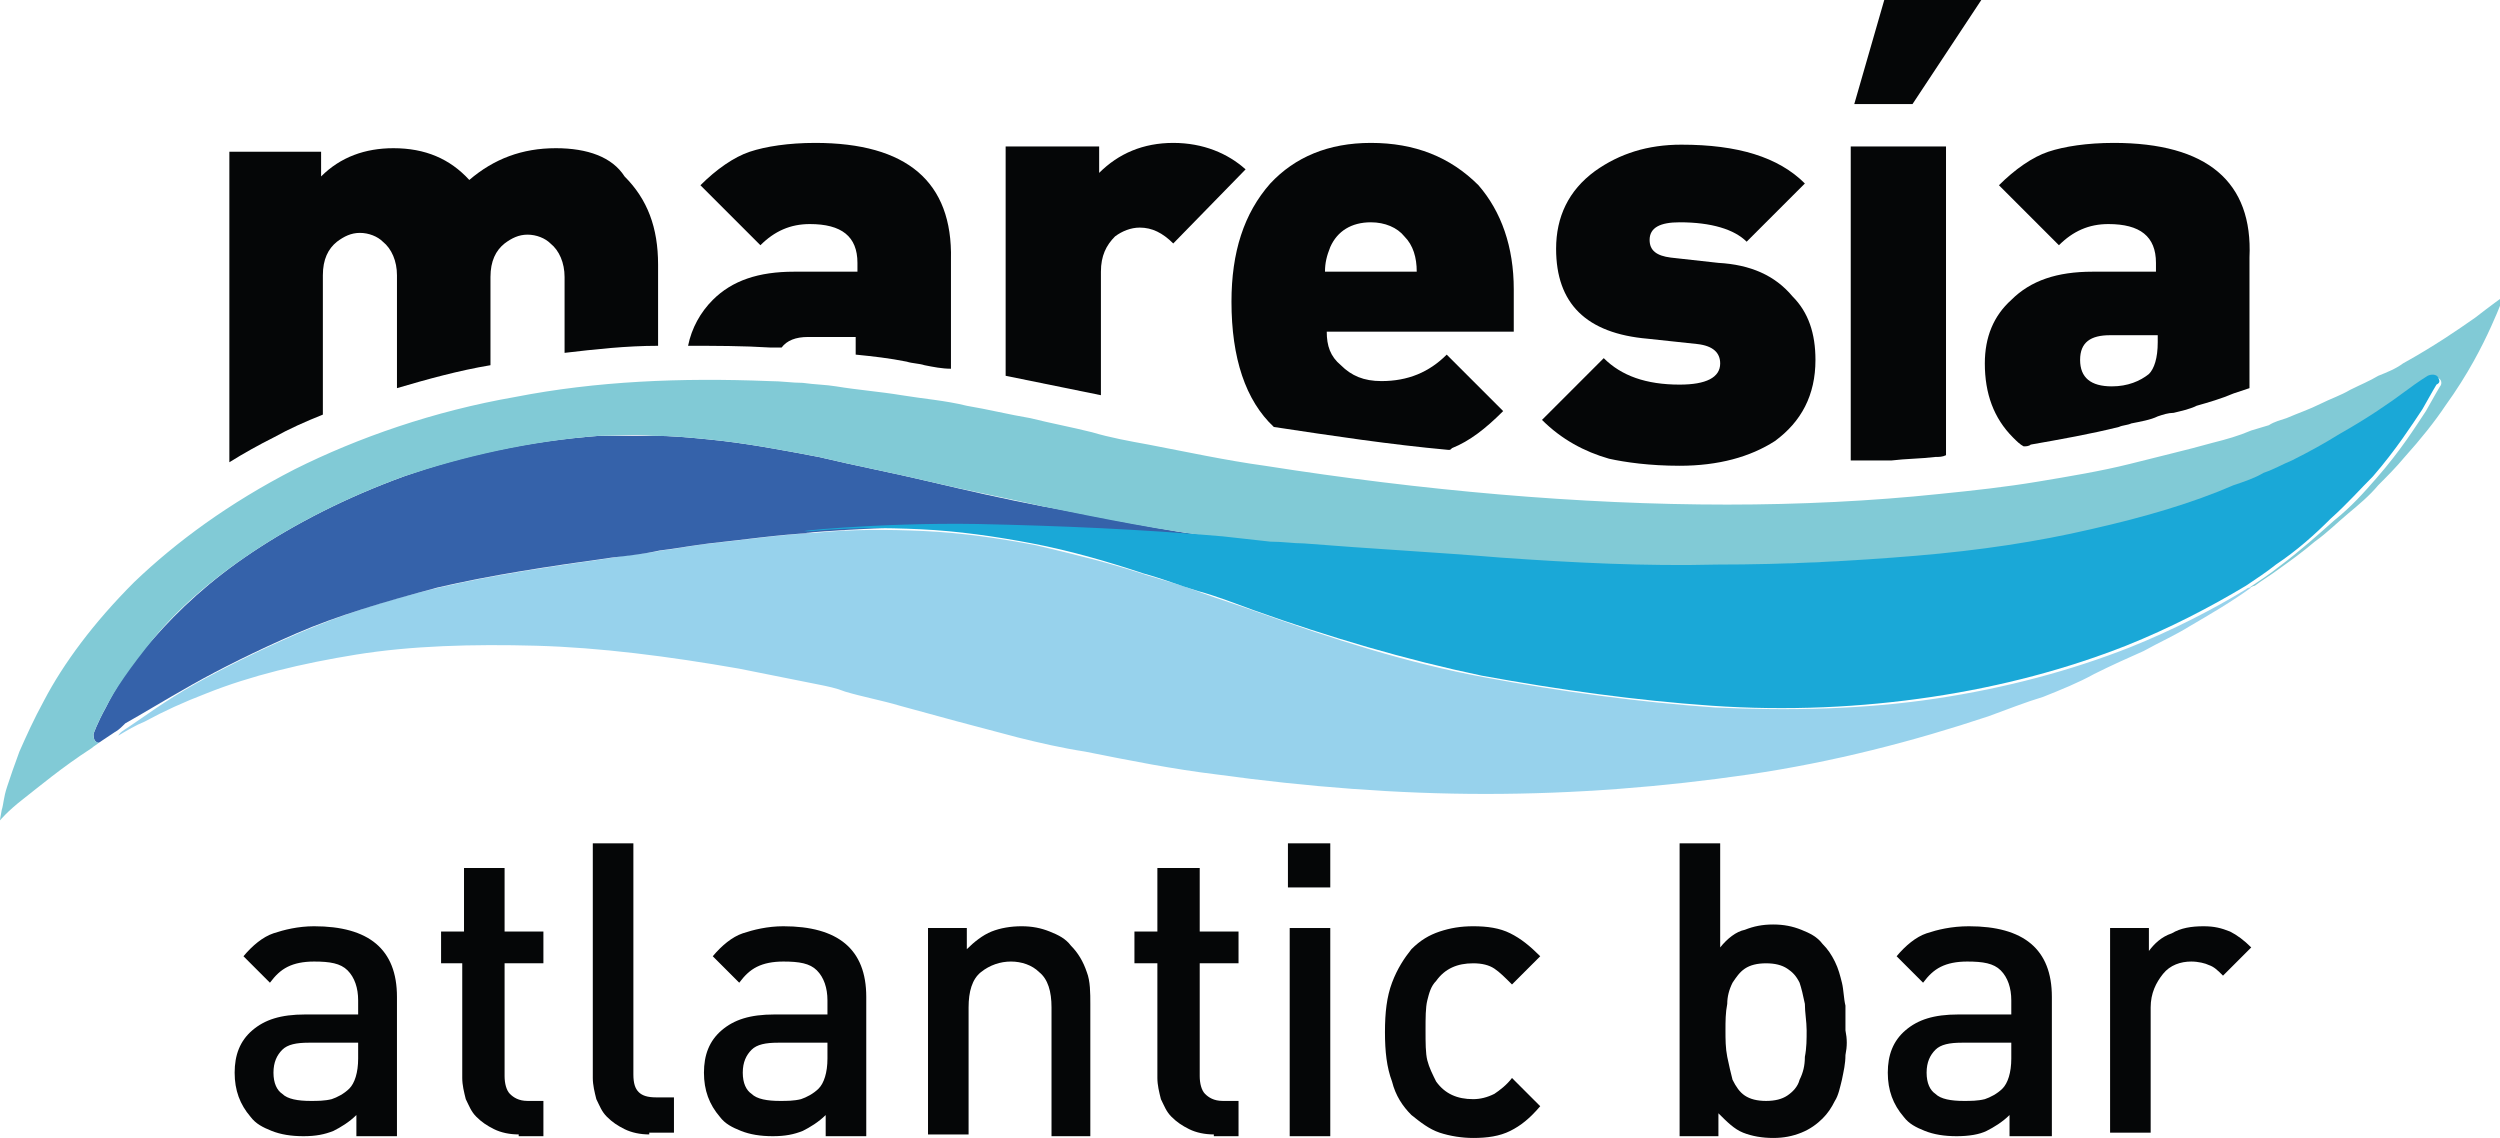 <?xml version="1.0" encoding="utf-8"?><!-- Generator: Adobe Illustrator 27.2.0, SVG Export Plug-In . SVG Version: 6.00 Build 0)  --><svg version="1.1" id="Capa_1" xmlns="http://www.w3.org/2000/svg" xmlns:xlink="http://www.w3.org/1999/xlink" x="0px" y="0px" viewBox="0 0 141.7 64.5" style="enable-background:new 0 0 141.7 64.5;" xml:space="preserve"><style type="text/css">
	.st0{fill:#050607;}
	.st1{fill:#97D2EC;}
	.st2{fill:#3562AA;}
	.st3{fill:#81CAD6;}
	.st4{fill:#1AA8D7;}
</style><path class="st0" d="m31.5 8.4c-1.9 0-3.5.6-4.9 1.8c-1.1-1.2-2.5-1.8-4.3-1.8c-1.6 0-3 .5-4.1 1.6v-1.4h-5.2v17.6c.8-.5 1.7-1 2.5-1.4c.9-.5 1.8-.9 2.8-1.3v-7.9c0-.9.3-1.5.8-1.9c.4-.3.8-.5 1.3-.5c.5 0 1 .2 1.3.5c.5.4.8 1.1.8 1.9v6.4c1.7-.5 3.5-1 5.3-1.3v-5c0-.9.3-1.5.8-1.9c.4-.3.8-.5 1.3-.5c.5 0 1 .2 1.3.5c.5.4.8 1.1.8 1.9v4.3c1.7-.2 3.5-.4 5.3-.4v-4.6c0-2.1-.6-3.7-1.9-5c-.7-1.1-2.1-1.6-3.9-1.6"/><path class="st0" d="m46.2 8.1c-1.5 0-2.8.2-3.7.5c-.9.3-1.9 1-2.8 1.9l3.4 3.4c.8-.8 1.7-1.2 2.8-1.2c1.8 0 2.7.7 2.7 2.2v.5h-3.6c-2 0-3.5.5-4.6 1.6c-.7.7-1.2 1.6-1.4 2.6c1.5 0 3.1 0 4.7.1l.6 0c.3-.4.8-.6 1.5-.6h2.7v.5c0 .2 0 .4 0 .5c1 .1 1.9.2 2.9.4c.3.1.7.1 1 .2c.5.1 1 .2 1.5.2v-6.2c.1-4.4-2.5-6.6-7.7-6.6"/><path class="st0" d="m119.8 8.1c-1.5 0-2.8.2-3.7.5c-.9.3-1.9 1-2.8 1.9l3.4 3.4c.8-.8 1.7-1.2 2.8-1.2c1.8 0 2.7.7 2.7 2.2v.5h-3.6c-2 0-3.5.5-4.6 1.6c-1 .9-1.5 2.1-1.5 3.6c0 1.7.5 3.1 1.6 4.2c.2.2.4.4.6.5c.1 0 .3 0 .4-.1c1.7-.3 3.4-.6 5-1c.2-.1.5-.1.7-.2c.5-.1 1.1-.2 1.5-.4c.3-.1.6-.2.9-.2c.4-.1.9-.2 1.3-.4c.7-.2 1.4-.4 2.1-.7l.9-.3v-7.4c.2-4.3-2.4-6.5-7.7-6.5m2.5 11.3c0 .9-.2 1.5-.5 1.8c-.5.4-1.2.7-2.1.7c-1.2 0-1.8-.5-1.8-1.5c0-1 .6-1.4 1.7-1.4h2.7v.4z"/><path class="st0" d="m104.9 26.1h2.3c.8-.1 1.7-.1 2.5-.2c.2 0 .4 0 .6-.1v-17.5h-5.4v17.8z"/><path class="st0" d="m77.7 8.1c-2.4 0-4.3.8-5.7 2.3c-1.5 1.7-2.2 3.9-2.2 6.7c0 3.2.8 5.6 2.4 7.1c3.3.5 6.6 1 9.9 1.3c.1 0 .1 0 .2-.1c1-.4 1.9-1.1 2.9-2.1l-3.2-3.2c-1 1-2.2 1.5-3.7 1.5c-1 0-1.7-.3-2.3-.9c-.6-.5-.8-1.1-.8-1.9h10.6v-2.4c0-2.4-.7-4.4-2-5.9c-1.6-1.6-3.6-2.4-6.1-2.4m-2.6 7.3c0-.5.1-.9.3-1.4c.4-.9 1.2-1.4 2.3-1.4c.8 0 1.5.3 1.9.8c.5.5.7 1.2.7 2h-5.2z"/><path class="st0" d="m97.4 14.9l-2.7-.3c-.8-.1-1.2-.4-1.2-1c0-.7.6-1 1.7-1c1.8 0 3.1.4 3.8 1.1l3.3-3.3c-1.5-1.5-3.8-2.2-7-2.2c-1.9 0-3.5.5-4.9 1.5c-1.5 1.1-2.2 2.6-2.2 4.4c0 3.1 1.7 4.8 5.2 5.1l2.8.3c.9.1 1.3.5 1.3 1.1c0 .8-.8 1.2-2.3 1.2c-1.9 0-3.3-.5-4.3-1.5l-3.5 3.5c1.1 1.1 2.4 1.8 3.8 2.2c.9.2 2.3.4 4 .4c2.2 0 4-.5 5.4-1.4c1.5-1.1 2.3-2.6 2.3-4.6c0-1.5-.4-2.7-1.3-3.6c-1-1.2-2.4-1.8-4.2-1.9"/><polygon class="st0" points="105.1,5.9 108.4,5.9 112.3,0 106.8,0 "/><path class="st0" d="m66.5 8.1c-1.7 0-3.1.6-4.2 1.7v-1.5h-5.3v13l5.4 1.1v-7c0-.9.3-1.5.8-2c.4-.3.9-.5 1.4-.5c.7 0 1.3.3 1.9.9l4.1-4.2c-1-.9-2.4-1.5-4.1-1.5"/><path class="st1" d="m120.7 36.7c-3.3 1.3-7 2.3-11 2.9c-4 .6-8.2.7-12.5.5c-4.3-.3-8.7-.9-13-1.7c-4.4-.8-8.7-2.2-12.9-3.7c-1.1-.4-2.1-.7-3.2-1.1c-1-.4-2.1-.7-3.1-1c-2.1-.7-4.2-1.2-6.3-1.7c-2.1-.4-4.2-.7-6.3-.8c-2.1-.1-4.2-.1-6.2.1c-2 .1-4 .4-5.9.6c-1 .1-1.9.3-2.8.4c-.9.2-1.8.2-2.7.4c-3.5.5-6.9 1-9.9 1.7c-3 .7-5.7 1.6-8 2.6c-2.3 1-4.3 2-5.9 2.9c-1.6.9-2.8 1.8-3.7 2.4c-.3.2-.5.3-.6.5c0 0 0 0 0 0c.5-.3 1-.6 1.5-.8c1.1-.6 2.2-1.1 3.5-1.6c2.5-1 5.4-1.7 8.5-2.2c3.1-.5 6.6-.6 10.2-.5c3.6.1 7.5.6 11.5 1.3c.5.1 1 .2 1.5.3c.5.1 1 .2 1.5.3c.5.1 1 .2 1.5.3c.5.1 1 .2 1.5.4c1 .3 2.1.5 3.1.8c1.1.3 2.2.6 3.3.9c1.1.3 2.3.6 3.4.9c1.2.3 2.5.6 3.8.8c2.5.5 5 1 7.5 1.3c5.1.7 10.2 1.1 15.2 1.1c5.1 0 10.1-.4 14.9-1.1c4.8-.7 9.4-1.9 13.6-3.3c1.1-.4 2.1-.8 3.1-1.1c1-.4 2-.8 2.9-1.3c1-.5 1.9-.9 2.8-1.3c.9-.5 1.8-.9 2.6-1.4c1.2-.7 2.4-1.4 3.5-2.2c-.1 0-.2 0-.3.1c-1.8 1.1-4.1 2.3-6.6 3.3"/><path class="st2" d="m10.9 38.8c1.6-.9 3.6-1.9 5.9-2.9c2.3-1 5-1.8 8-2.6c3-.7 6.3-1.2 9.9-1.7c.9-.1 1.8-.2 2.7-.4c.9-.1 1.9-.3 2.8-.4c1.9-.2 3.9-.5 5.9-.6c-2 .1 3.8-.4 9.4-.4c4.7 0 9.4.3 13.9.7c-3.5-.4-6.9-1.2-10.3-1.8c-2.1-.4-4.3-.9-6.4-1.4c-2.1-.5-4.2-.9-6.3-1.4c-2.1-.4-4.2-.8-6.3-1c-1-.1-2.1-.2-3.1-.2c-1 0-2 0-3 0c-4 .3-7.7 1.1-11.1 2.3c-3.3 1.2-6.2 2.7-8.6 4.3c-2.4 1.6-4.2 3.3-5.6 4.9c-1.4 1.5-2.2 2.9-2.7 3.9c0 0 0 0 0 0c-.5.9-.7 1.5-.7 1.5c0 .1 0 .3.1.4c.1.1.1.1.2.1c.3-.2.6-.4.9-.6c.2-.1.4-.3.6-.5c.9-.5 2.2-1.3 3.8-2.2"/><path class="st3" d="m140.3 18c-1 .7-2.3 1.6-4.1 2.6c-.4.3-.9.5-1.4.7c-.5.3-1 .5-1.6.8c-.5.3-1.1.5-1.7.8c-.6.3-1.2.5-1.9.8c-.3.1-.7.2-1 .4c-.3.1-.7.2-1 .3c-.7.3-1.4.5-2.2.7c-.7.2-1.5.4-2.3.6c-.8.2-1.6.4-2.4.6c-1.6.4-3.4.7-5.2 1c-1.8.3-3.6.5-5.6.7c-3.8.4-7.9.6-12 .6c-8.4 0-17.3-.8-26.2-2.2c-2.2-.3-4.5-.8-6.6-1.2c-1.1-.2-2.2-.4-3.2-.7c-1.2-.3-2.3-.5-3.5-.8c-1.2-.2-2.4-.5-3.6-.7c-1.2-.3-2.5-.4-3.7-.6c-1.2-.2-2.5-.3-3.7-.5c-.6-.1-1.2-.1-1.9-.2c-.6 0-1.2-.1-1.9-.1c-5-.2-9.8 0-14.4.9c-4.6.8-8.9 2.3-12.5 4.1c-3.7 1.9-6.7 4.1-9.1 6.4c-2.3 2.3-4 4.6-5.1 6.7c-.6 1.1-1 2-1.4 2.9c-.3.8-.5 1.4-.7 2c-.2.6-.2 1-.3 1.3c-.1.5-.1.6-.1.6s.4-.5 1.3-1.2c.9-.7 2.2-1.8 3.9-2.9c.1-.1.3-.2.4-.3c-.1 0-.2-.1-.2-.1c-.1-.1-.1-.3-.1-.4c0 0 .2-.6.7-1.5c0 0 0 0 0 0c.5-1 1.4-2.3 2.7-3.9c1.3-1.6 3.2-3.3 5.6-4.9c2.4-1.6 5.3-3.1 8.6-4.3c3.3-1.1 7.1-2 11.1-2.3c1 0 2-.1 3 0c1 0 2.1.1 3.1.2c2.1.2 4.2.6 6.3 1c2.1.5 4.2.9 6.3 1.4c2.1.5 4.2.9 6.4 1.4c3.4.7 6.9 1.4 10.3 1.8c.9.1 1.8.2 2.7.3c.6.1 1.2.1 1.9.1c3.8.3 7.5.5 11.1.8c4.2.3 8.4.5 12.3.4c4-.1 7.8-.3 11.3-.5c3.6-.3 6.9-.8 9.9-1.5c3-.7 5.7-1.5 8.1-2.5c.6-.2 1.2-.5 1.7-.7c.6-.2 1.1-.5 1.6-.7c1-.5 1.9-1 2.7-1.5c1.6-1 2.8-1.8 3.7-2.4c.8-.6 1.3-.9 1.3-.9l0 0c.2-.1.4-.1.6.1c.1.1.1.3 0 .4c0 0-.3.5-.8 1.4c-.6.9-1.4 2.2-2.8 3.8c-.7.8-1.4 1.6-2.4 2.4c-.9.8-1.9 1.7-3.1 2.6c-.5.4-1.1.8-1.7 1.2c.1 0 .2-.1.3-.1c.4-.3.9-.6 1.3-.9c.7-.5 1.4-1 2.1-1.6c.7-.5 1.3-1.1 1.9-1.6c.6-.5 1.2-1 1.7-1.6c.5-.5 1-1 1.5-1.6c.9-1 1.7-2 2.3-2.9c1.3-1.8 2.1-3.4 2.6-4.5c.5-1.1.7-1.7.7-1.7s-.7.5-1.6 1.2"/><path class="st4" d="m138.2 21.4c-.1-.2-.4-.2-.6-.1l0 0c0 0-.5.3-1.3.9c-.8.6-2.1 1.5-3.7 2.4c-.8.5-1.7 1-2.7 1.5c-.5.2-1 .5-1.6.7c-.5.3-1.1.5-1.7.7c-2.3 1-5 1.8-8.1 2.5c-3 .7-6.3 1.2-9.9 1.5c-3.6.3-7.3.5-11.3.5c-4 .1-8.1-.1-12.3-.4c-3.6-.3-7.4-.5-11.1-.8c-.6 0-1.2-.1-1.9-.1c-.9-.1-1.8-.2-2.7-.3c-4.6-.4-9.2-.6-13.9-.7c-5.6-.1-11.4.5-9.4.4c2-.2 4.1-.2 6.2-.1c2.1.1 4.2.4 6.3.8c2.1.4 4.2 1 6.3 1.7c1.1.3 2.1.7 3.1 1c1.1.3 2.1.7 3.2 1.1c4.2 1.5 8.6 2.8 12.9 3.7c4.4.8 8.7 1.4 13 1.7c4.3.3 8.5.1 12.5-.5c4-.6 7.7-1.6 11-2.9c2.5-1 4.8-2.2 6.8-3.4c.6-.4 1.2-.8 1.7-1.2c1.2-.8 2.2-1.7 3.1-2.6c.9-.8 1.7-1.7 2.4-2.4c1.3-1.5 2.2-2.9 2.8-3.8c.5-.9.8-1.4.8-1.4c.2-.1.2-.2.1-.4"/><path class="st0" d="m20.2 64.3v-1.1c-.4.4-.9.7-1.3.9c-.5.2-1 .3-1.7.3c-.7 0-1.3-.1-1.8-.3c-.5-.2-.9-.4-1.2-.8c-.6-.7-.9-1.5-.9-2.5c0-1 .3-1.8 1-2.4c.7-.6 1.6-.9 3-.9h3v-.8c0-.7-.2-1.3-.6-1.7c-.4-.4-1-.5-1.9-.5c-.6 0-1.1.1-1.5.3c-.4.2-.7.5-1 .9l-1.5-1.5c.5-.6 1.1-1.1 1.7-1.3c.6-.2 1.4-.4 2.3-.4c3.1 0 4.7 1.3 4.7 4v7.9h-2.3zm0-5.2h-2.7c-.7 0-1.2.1-1.5.4c-.3.3-.5.7-.5 1.3s.2 1 .5 1.2c.3.3.9.4 1.6.4c.4 0 .8 0 1.2-.1c.3-.1.7-.3 1-.6c.3-.3.5-.9.5-1.7v-.9z"/><path class="st0" d="m29.4 64.3c-.5 0-1-.1-1.4-.3c-.4-.2-.7-.4-1-.7c-.3-.3-.4-.6-.6-1c-.1-.4-.2-.8-.2-1.2v-6.5h-1.2v-1.8h1.3v-3.6h2.3v3.6h2.2v1.8h-2.2v6.4c0 .4.1.8.3 1c.2.2.5.4 1 .4h.9v2h-1.4z"/><path class="st0" d="m36.8 64.3c-.5 0-1-.1-1.4-.3c-.4-.2-.7-.4-1-.7c-.3-.3-.4-.6-.6-1c-.1-.4-.2-.8-.2-1.2v-13.3h2.3v13.1c0 .5.1.8.3 1c.2.2.5.3 1 .3h1v2h-1.4z"/><path class="st0" d="m46.8 64.3v-1.1c-.4.4-.9.7-1.3.9c-.5.2-1 .3-1.7.3c-.7 0-1.3-.1-1.8-.3c-.5-.2-.9-.4-1.2-.8c-.6-.7-.9-1.5-.9-2.5c0-1 .3-1.8 1-2.4c.7-.6 1.6-.9 3-.9h3v-.8c0-.7-.2-1.3-.6-1.7c-.4-.4-1-.5-1.9-.5c-.6 0-1.1.1-1.5.3c-.4.2-.7.5-1 .9l-1.5-1.5c.5-.6 1.1-1.1 1.7-1.3c.6-.2 1.4-.4 2.3-.4c3.1 0 4.7 1.3 4.7 4v7.9h-2.3zm0-5.2h-2.7c-.7 0-1.2.1-1.5.4c-.3.3-.5.7-.5 1.3s.2 1 .5 1.2c.3.3.9.4 1.6.4c.4 0 .8 0 1.2-.1c.3-.1.7-.3 1-.6c.3-.3.5-.9.5-1.7v-.9z"/><path class="st0" d="m59.6 64.3v-7.2c0-.9-.2-1.6-.7-2c-.4-.4-1-.6-1.6-.6c-.6 0-1.2.2-1.7.6c-.5.4-.7 1.1-.7 2v7.2h-2.3v-11.7h2.2v1.2c.4-.4.9-.8 1.4-1c.5-.2 1.1-.3 1.7-.3c.6 0 1.1.1 1.6.3c.5.2.9.4 1.2.8c.4.4.7.9.9 1.5c.2.5.2 1.2.2 1.8v7.5h-2.2z"/><path class="st0" d="m68.8 64.3c-.5 0-1-.1-1.4-.3c-.4-.2-.7-.4-1-.7c-.3-.3-.4-.6-.6-1c-.1-.4-.2-.8-.2-1.2v-6.5h-1.3v-1.8h1.3v-3.6h2.4v3.6h2.2v1.8h-2.2v6.4c0 .4.1.8.3 1c.2.2.5.4 1 .4h.9v2h-1.4z"/><path class="st0" d="m73 47.8h2.4v2.5h-2.4v-2.5zm.1 4.8h2.3v11.8h-2.3v-11.8z"/><path class="st0" d="m85.6 64.1c-.6.3-1.3.4-2.1.4c-.6 0-1.3-.1-1.9-.3c-.6-.2-1.1-.6-1.6-1c-.5-.5-.9-1.1-1.1-1.9c-.3-.8-.4-1.7-.4-2.8c0-1.1.1-2 .4-2.8c.3-.8.7-1.4 1.1-1.9c.5-.5 1-.8 1.6-1c.6-.2 1.2-.3 1.9-.3c.8 0 1.5.1 2.1.4c.6.3 1.1.7 1.7 1.3l-1.6 1.6c-.4-.4-.7-.7-1-.9c-.3-.2-.7-.3-1.2-.3c-.9 0-1.6.3-2.1 1c-.3.3-.4.7-.5 1.1c-.1.4-.1 1-.1 1.7c0 .7 0 1.3.1 1.7c.1.4.3.8.5 1.2c.5.7 1.2 1 2.1 1c.4 0 .8-.1 1.2-.3c.3-.2.7-.5 1-.9l1.6 1.6c-.6.7-1.1 1.1-1.7 1.4"/><path class="st0" d="m104.6 59.8c0 .5-.1.9-.2 1.4c-.1.4-.2.9-.4 1.2c-.2.4-.4.7-.7 1c-.3.3-.7.6-1.2.8c-.5.2-1 .3-1.6.3c-.6 0-1.2-.1-1.7-.3c-.5-.2-.9-.6-1.4-1.1v1.3h-2.2v-16.6h2.3v5.9c.4-.5.9-.9 1.4-1c.5-.2 1-.3 1.6-.3c.6 0 1.1.1 1.6.3c.5.2.9.4 1.2.8c.3.3.5.6.7 1c.2.4.3.8.4 1.2c.1.4.1.9.2 1.3c0 .5 0 .9 0 1.4c.1.5.1.9 0 1.4m-2.3-2.9c-.1-.5-.2-.9-.3-1.2c-.2-.4-.4-.6-.7-.8c-.3-.2-.7-.3-1.2-.3c-.5 0-.9.1-1.2.3c-.3.2-.5.5-.7.8c-.2.4-.3.8-.3 1.2c-.1.5-.1 1-.1 1.5c0 .5 0 1 .1 1.5c.1.5.2.9.3 1.3c.2.4.4.7.7.9c.3.2.7.3 1.2.3c.5 0 .9-.1 1.2-.3c.3-.2.6-.5.7-.9c.2-.4.3-.8.3-1.3c.1-.5.1-1 .1-1.5c0-.5-.1-1-.1-1.5"/><path class="st0" d="m113.9 64.3v-1.1c-.4.4-.9.7-1.3.9c-.4.2-1 .3-1.7.3c-.7 0-1.3-.1-1.8-.3c-.5-.2-.9-.4-1.2-.8c-.6-.7-.9-1.5-.9-2.5c0-1 .3-1.8 1-2.4c.7-.6 1.6-.9 3-.9h3v-.8c0-.7-.2-1.3-.6-1.7c-.4-.4-1-.5-1.9-.5c-.6 0-1.1.1-1.5.3c-.4.2-.7.5-1 .9l-1.5-1.5c.5-.6 1.1-1.1 1.7-1.3c.6-.2 1.4-.4 2.4-.4c3.1 0 4.7 1.3 4.7 4v7.9h-2.4zm0-5.2h-2.7c-.7 0-1.2.1-1.5.4c-.3.3-.5.7-.5 1.3s.2 1 .5 1.2c.3.3.9.4 1.6.4c.4 0 .8 0 1.2-.1c.3-.1.7-.3 1-.6c.3-.3.5-.9.5-1.7v-.9z"/><path class="st0" d="m126 55.3c-.3-.3-.5-.5-.8-.6c-.2-.1-.6-.2-1-.2c-.6 0-1.2.2-1.6.7c-.4.5-.7 1.1-.7 1.9v7.1h-2.3v-11.6h2.2v1.3c.3-.4.7-.8 1.3-1c.5-.3 1.1-.4 1.8-.4c.6 0 1 .1 1.5.3c.4.2.8.5 1.2.9l-1.6 1.6z"/></svg>